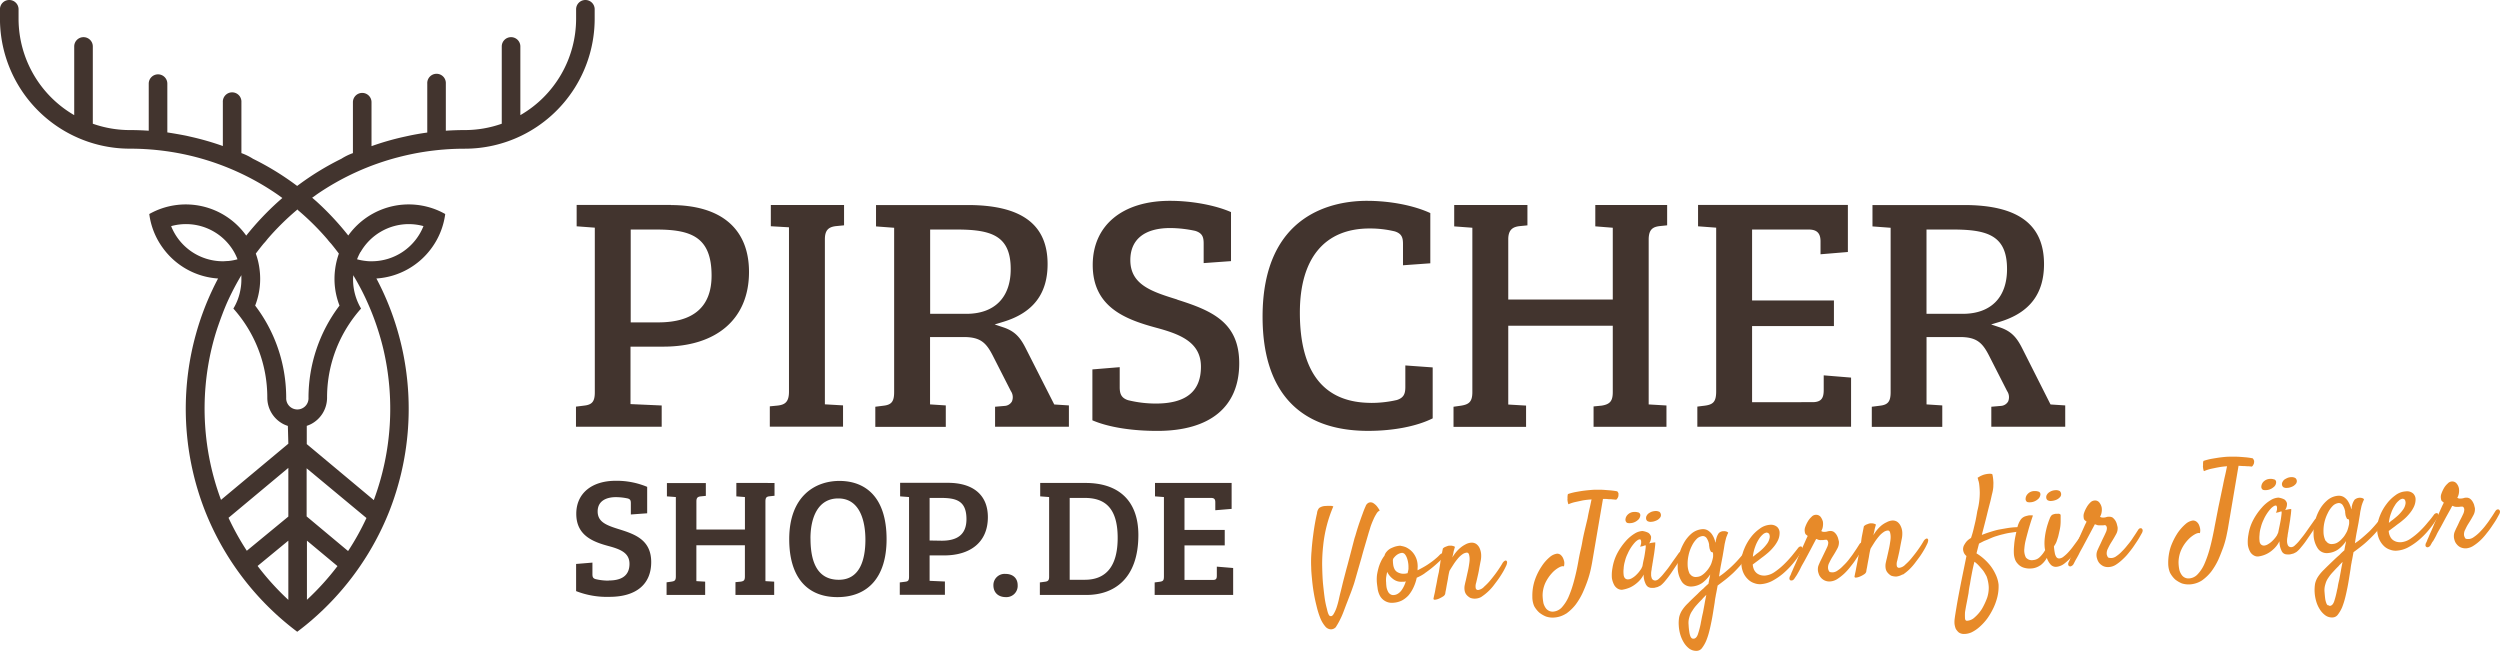 <svg xmlns="http://www.w3.org/2000/svg" viewBox="0 0 736.71 191.74"><defs><style>.cls-1{fill:#42342e}.cls-2{fill:#e78a29}</style></defs><title>Element 5</title><g id="Ebene_2" data-name="Ebene 2"><g id="Ebene_1-2" data-name="Ebene 1"><path class="cls-1" d="M243.41 160.83a16.25 16.25 0 0 1-3.92-.45c-.75-.24-.9-.64-.9-1.48v-3.38l-4.81.4v8a24.78 24.78 0 0 0 9.82 1.69c7.9 0 12.31-3.73 12.31-10.23s-4.71-8.19-9.28-9.63c-3.82-1.19-6.5-2.13-6.5-5.31s2.68-4.21 5.36-4.21a17.15 17.15 0 0 1 3.52.39c.8.25.9.65.9 1.49v3.23l4.81-.35v-7.79a23.27 23.27 0 0 0-9.28-1.79c-7 0-11.61 3.67-11.61 9.73 0 6.35 4.86 8.24 9.43 9.48 3.52.94 6.25 2 6.25 5.26 0 3.87-2.88 4.91-6.1 4.91m85.75 4.22h13.3v-3.92l-4.51-.2v-7.49h4.31c7.5 0 12.86-3.73 12.86-11.27 0-6.65-4.47-10.12-11.77-10.12h-14.09V136l2.63.2v23.47c0 1.09-.25 1.39-1.14 1.49l-1.59.2zm8.79-16v-12.55h3.27c4.62 0 7.59.85 7.59 6.26 0 4.71-2.92 6.35-7.29 6.35zM404.27 165.05h23.13v-7.94l-4.81-.4v2.58c0 1-.2 1.34-1.19 1.34h-8.34v-10.17h11.86v-4.57h-11.86v-9.43h7.79c1 0 1.29.4 1.29 1.29v2.34l4.81-.4v-7.64h-22.58V136l2.63.2v23.32c0 1.34-.24 1.54-1.58 1.69l-1.15.15zM370.44 165.05h13.75c8 0 15.28-4.67 15.28-17.67 0-10.32-6.05-15.33-15.53-15.33h-13.4V136l2.63.2v23.52c0 1.09-.4 1.34-1.24 1.44l-1.49.2zm8.79-28.59h4.41c5.41 0 9.73 2.34 9.73 11.77 0 8.43-3.47 12.35-9.68 12.35h-4.46zM356.75 162.22c0 2 1.3 3.47 3.68 3.47a3.31 3.31 0 0 0 3.47-3.52c0-2-1.34-3.32-3.62-3.32a3.3 3.3 0 0 0-3.53 3.37M263.17 159.59c0 1.19-.35 1.39-1.29 1.54l-1.44.2v3.72h11.37v-3.92l-2.59-.15v-10.57h14.3v9.18c0 1.14-.3 1.39-1.24 1.54l-1.54.15v3.77h11.41v-3.92l-2.58-.15v-23.47c0-1.19.35-1.44 1.24-1.54l1.44-.15v-3.77H281V136l2.53.2v9.57h-14.3v-8.28c0-1.1.4-1.39 1.29-1.49l1.49-.15v-3.77h-11.47V136l2.63.2zM325.27 148.62c0-12.65-6.45-17.17-13.9-17.17-7.09 0-14.79 4.42-14.79 17.17 0 11.27 5.32 17.07 14.2 17.07s14.49-5.75 14.49-17.07m-22.43-.24c0-5.91 2.08-11.77 8.19-11.77 6.6 0 8 7.1 8 12.16 0 6-1.69 11.81-7.84 11.81-7.05 0-8.34-6.55-8.34-12.2M258 84.73h-8.13V57.37h7.53c10.33 0 16.3 2.22 16.3 13.58 0 9.14-5.28 13.78-15.7 13.78m3.74-34.61h-27.8v6.3l5.35.4v48.54c0 2.65-.78 3.63-3.09 3.89l-2.46.31v5.93H259v-6.27l-9.19-.41V91.88h9.65c15.82 0 25.27-8.24 25.27-22 0-12.72-8.19-19.72-23.05-19.72M296.51 105.16c0 3.1-1.25 3.85-3.39 4.09l-2.26.22v6h21.58v-6.28l-5.35-.31V60.25c0-2.53.92-3.63 3.29-3.89l2.36-.23v-6h-21.58v6.27l5.35.31zM539.27 78h-30.8V60.25c0-3.08 1.63-3.69 3.39-3.89l2.26-.22v-6h-21.58v6.3l5.35.4v48.44c0 2.94-1.08 3.63-3.36 4l-2.19.31v5.94h21.38v-6.28l-5.25-.31V85.72h30.8v19.54c0 2.63-.8 3.6-3.26 4l-2.4.24v6h21.48v-6.28l-5.24-.31V60.35c0-3 1.2-3.76 3.29-4l2.15-.22v-6h-21.17v6.3l5.15.41zM410.93 78c-7.42-2.31-13.83-4.31-13.83-11.62 0-6.09 4.18-9.45 11.77-9.45a35.78 35.78 0 0 1 7.38.84c2.28.71 2.46 2.11 2.46 3.86v5.63l8.06-.58V52.23c-4.56-2-11.43-3.32-18-3.32-14 0-22.75 7.24-22.75 18.91 0 12.37 9.57 16 18.53 18.44 7 1.88 13.36 4.18 13.36 11.53s-4.47 10.86-13.28 10.86a34.09 34.09 0 0 1-8.23-1c-2-.67-2.43-1.92-2.43-3.85v-5.87l-8.05.66v15c4.65 2 11.43 3.12 19.11 3.12 15.58 0 24.16-7.07 24.16-19.92 0-12-7.91-15.49-18.26-18.75M348.77 82.21h-10.66V57.37h7.83c10.32 0 15.91 1.86 15.91 11.66 0 8.38-4.77 13.18-13.08 13.18m17.59 10.32c-1.6-3.2-3.13-5.15-6.66-6.33l-2.58-.86 2.6-.79c8.75-2.67 13-8.25 13-17 0-11.71-7.71-17.4-23.56-17.4h-27v6.3l5.34.4v48.44c0 2.77-.77 3.74-3.19 4l-2.36.3v5.94h20.77v-6.33l-4.64-.3V89.05H348c4.92 0 6.61 1.67 8.54 5.42l5.35 10.5a3.2 3.2 0 0 1 .31 3.08 2.64 2.64 0 0 1-2.19 1.3l-2.77.24v5.9H379v-6.29l-4.32-.28zM468.11 108.45c-14 0-21.05-9-21.05-26.6 0-16 7.29-24.79 20.54-24.79a31 31 0 0 1 7.41.85c2.26.7 2.44 2.1 2.44 3.85v6.14l8.05-.58v-14.8c-4.88-2.26-11.85-3.61-18.71-3.61-9.23 0-30.72 3.32-30.72 34.15 0 22 10.77 33.64 31.13 33.64 7.39 0 14.31-1.34 19-3.69V98l-8.06-.58v6.34c0 1.94-.41 3.19-2.52 3.85a33.72 33.72 0 0 1-7.52.85M580.32 108.25V85.82h24.12v-7.55h-24.12v-20.9H597c2.42 0 3.49 1.07 3.49 3.49v3.8l8.06-.67V50.12H564.4v6.3l5.34.4v48.24c0 3.29-1 4-4 4.29l-1.55.2v5.94h45.3V101l-8.06-.66v4.3c0 2.22-.55 3.6-3.29 3.6zM642.37 82.21h-10.65V57.37h7.83c10.31 0 15.9 1.86 15.9 11.66 0 8.38-4.77 13.18-13.08 13.18M660 92.53c-1.6-3.2-3.14-5.15-6.67-6.33l-2.57-.86 2.59-.79c8.76-2.67 13-8.25 13-17 0-11.71-7.7-17.4-23.55-17.4h-27v6.3l5.35.4v48.44c0 2.77-.78 3.74-3.2 4l-2.35.3v5.94h20.77v-6.33l-4.64-.3V89.05h9.84c4.93 0 6.62 1.67 8.55 5.42l5.35 10.5a3.22 3.22 0 0 1 .3 3.08 2.64 2.64 0 0 1-2.19 1.3l-2.76.24v5.9h21.78v-6.29l-4.33-.28zM160.41 60.15a16.61 16.61 0 0 0 1.21 1.43q1.15 1.41 2.25 2.88a22.44 22.44 0 0 0-1.1 4.59 21.65 21.65 0 0 0 1.29 10.73 45 45 0 0 0-9.14 27.14 3.29 3.29 0 1 1-6.57 0 45.62 45.62 0 0 0-.69-7.8 44.63 44.63 0 0 0-8.46-19.34 21.65 21.65 0 0 0 1.29-10.73 21.21 21.21 0 0 0-1.1-4.59q1.1-1.47 2.25-2.88a16.61 16.61 0 0 0 1.21-1.43 76.24 76.24 0 0 1 8.72-8.61.34.34 0 0 1 0-.1h.11v.1a76.24 76.24 0 0 1 8.72 8.61m6.6 24.92a38.4 38.4 0 0 1 3.41-4.41 16.93 16.93 0 0 1-2.36-8.46c0-.34 0-.67.05-1v-.38l.26.44c.46.77.9 1.55 1.33 2.34q1.38 2.5 2.55 5.13 1.51 3.34 2.7 6.84t2 6.87a77.1 77.1 0 0 1-2.71 44.47c0 .06 0 .12-.07.19l-19.75-16.5v-5.38a10.41 10.41 0 0 0 1.2-.49 8.76 8.76 0 0 0 4.78-7.81A39.21 39.21 0 0 1 167 85.07M170.27 64a16.42 16.42 0 0 1 14.22-8.23 16.6 16.6 0 0 1 4.31.59 16.42 16.42 0 0 1-15.26 10.36c-.52 0-1 0-1.55-.07a16.8 16.8 0 0 1-2.76-.51 15.68 15.68 0 0 1 1-2.14m-3.7 88.07l-12.16-10.16v-14.18L172 142.38a76.75 76.75 0 0 1-5.38 9.69m-12.16 14.41v-17.43l9 7.5a77.58 77.58 0 0 1-9 9.93m-5.48-46l-19.84 16.55-.06-.16a77.1 77.1 0 0 1-2.71-44.47c.56-2.33 1.21-4.62 2-6.87S130 81 131 78.73q1.19-2.62 2.55-5.13c.43-.79.87-1.57 1.33-2.34l.26-.44v1.38a15.43 15.43 0 0 1-.25 2.74 16.14 16.14 0 0 1-2.11 5.72 39.29 39.29 0 0 1 10 26.26 8.76 8.76 0 0 0 4.79 7.81 8.86 8.86 0 0 0 1.27.51zm0 21.47l-12.24 10.08a77.77 77.77 0 0 1-5.39-9.71l17.63-14.71zm0 24.56a77.48 77.48 0 0 1-9.06-10l9.06-7.46zM114.47 56.36A16.33 16.33 0 0 1 133 64a15.63 15.63 0 0 1 1 2.14 16.61 16.61 0 0 1-2.76.51c-.51 0-1 .07-1.54.07a16.41 16.41 0 0 1-15.26-10.36m122.08-66.63a2.74 2.74 0 0 0-2.74 2.67v2.81a32.83 32.83 0 0 1-16.43 28.45V3.42a2.74 2.74 0 1 0-5.48 0v22.77a32.79 32.79 0 0 1-11 1.87c-1.84 0-3.67.07-5.48.19V14.38a2.74 2.74 0 1 0-5.47 0v14.41q-2.88.39-5.69 1l-1.55.34a80.84 80.84 0 0 0-9.19 2.67V19.85a2.74 2.74 0 1 0-5.48 0v15a16.85 16.85 0 0 0-3.41 1.67 81.85 81.85 0 0 0-12.15 7.36l-.87.64-.87-.64a81.85 81.85 0 0 0-12.15-7.36 16.6 16.6 0 0 0-3.41-1.67v-15a2.74 2.74 0 1 0-5.47 0v12.91a81.61 81.61 0 0 0-9.2-2.67l-1.48-.34c-1.87-.38-3.77-.7-5.68-1V14.38a2.74 2.74 0 1 0-5.48 0v13.87c-1.81-.12-3.64-.19-5.48-.19a32.83 32.83 0 0 1-11-1.87V3.42a2.74 2.74 0 1 0-5.48 0v20.24a32.87 32.87 0 0 1-16.4-28.45V-7.6a2.74 2.74 0 0 0-2.73-2.67A2.73 2.73 0 0 0 64-7.6v2.83a38.32 38.32 0 0 0 21.7 34.52 38.12 38.12 0 0 0 16.63 3.79 77.92 77.92 0 0 1 11.91.92c2.51.39 5 .91 7.4 1.53a76.28 76.28 0 0 1 24.18 11.08l1.39 1-1.13 1a84 84 0 0 0-9.51 10.09A21.87 21.87 0 0 0 108 52.8a21.57 21.57 0 0 0 4 10 21.82 21.82 0 0 0 16.27 9c-.56 1.07-1.11 2.15-1.62 3.24a81 81 0 0 0-4.94 13.29c-.49 1.77-.92 3.55-1.29 5.36a82.57 82.57 0 0 0 4 46.57 82.27 82.27 0 0 0 2.21 5.09 82.45 82.45 0 0 0 20.56 27c1.43 1.23 2.9 2.42 4.41 3.55 1.51-1.13 3-2.32 4.41-3.55a82.45 82.45 0 0 0 20.56-27 82.27 82.27 0 0 0 2.21-5.09 82.57 82.57 0 0 0 4-46.57c-.37-1.81-.8-3.59-1.29-5.36a81 81 0 0 0-4.93-13.29c-.52-1.09-1.06-2.17-1.63-3.24a21.86 21.86 0 0 0 16.28-9 21.72 21.72 0 0 0 4-10 21.57 21.57 0 0 0-5.3-2.14 21.9 21.9 0 0 0-23.27 8.47A83.26 83.26 0 0 0 157.17 49L156 48l1.39-1a76.28 76.28 0 0 1 24.22-11c2.42-.62 4.89-1.14 7.4-1.53a77.92 77.92 0 0 1 11.91-.92 38.2 38.2 0 0 0 16.64-3.79 38.33 38.33 0 0 0 21.69-34.53V-7.6a2.73 2.73 0 0 0-2.73-2.67" transform="translate(-64.01 10.27)"/><path class="cls-2" d="M483.86 158.65a33.06 33.06 0 0 0 4.14-3.35 9.15 9.15 0 0 0 1-1 2.1 2.1 0 0 0 .35-.78.66.66 0 0 0-.06-.55c-.06-.13-.21-.15-.4-.15a1.52 1.52 0 0 0-.63.42 11.32 11.32 0 0 1-1.2 1.12 15 15 0 0 1-1.61 1.24 18.66 18.66 0 0 1-1.85 1.19c-.66.38-1.27.69-1.84 1a5.06 5.06 0 0 1 0-.76 4.5 4.5 0 0 0 0-.8 6.07 6.07 0 0 0-.66-2.53 5.79 5.79 0 0 0-1.31-1.73 6.6 6.6 0 0 0-1.53-1 6.81 6.81 0 0 0-1.31-.36.28.28 0 0 1-.19-.07h-.23a7.81 7.81 0 0 0-1.46.28 11.9 11.9 0 0 0-1.35.57 4 4 0 0 0-1.1.93 2.71 2.71 0 0 0-.63 1.18 8.3 8.3 0 0 0-1.09 1.81 11.11 11.11 0 0 0-.7 1.92c-.17.63-.29 1.22-.4 1.84a10.62 10.62 0 0 0-.08 1.64c0 .72.12 1.47.23 2.26a6.54 6.54 0 0 0 .63 2.19 4 4 0 0 0 1.48 1.62 4 4 0 0 0 2.57.57 6.56 6.56 0 0 0 2.47-.65 7.23 7.23 0 0 0 2-1.56 10.54 10.54 0 0 0 1.45-2.32 12.56 12.56 0 0 0 .95-2.85 12.7 12.7 0 0 0 2.36-1.29m-8.09-5.52a3 3 0 0 1 1.41-.51 1.19 1.19 0 0 1 .82.4 3.43 3.43 0 0 1 .57 1 6.4 6.4 0 0 1 .38 1.42 7.17 7.17 0 0 1 .11 1.49 3 3 0 0 1-.05.78c-.06.26-.14.57-.19.89a1.24 1.24 0 0 1-.4.08 1 1 0 0 1-.38.07 3.53 3.53 0 0 1-1.89-.28 2.34 2.34 0 0 1-1.08-.86 3.92 3.92 0 0 1-.46-1.22 8.93 8.93 0 0 1-.13-1.31 1.64 1.64 0 0 1 .09-.74 4.81 4.81 0 0 1 1.2-1.22m-3.29 6.75c.08-.53.19-1.08.31-1.65a5.68 5.68 0 0 0 1.8 2.15 3.81 3.81 0 0 0 2.61.76h.57a2.13 2.13 0 0 0 .51-.13 8.61 8.61 0 0 1-1.33 2.74 3.73 3.73 0 0 1-1 .91 2.47 2.47 0 0 1-1.27.4 1.49 1.49 0 0 1-1-.27 1.9 1.9 0 0 1-.68-.83 4.44 4.44 0 0 1-.4-1.2 10.87 10.87 0 0 1-.12-1.39 7.38 7.38 0 0 1 0-1.47m-14.74 14.46a18.42 18.42 0 0 0 1.26-2.26c.36-.69.68-1.47 1-2.32s.67-1.79 1-2.63.67-1.75 1-2.59.57-1.57.8-2.22c.15-.4.34-1 .59-1.9l.84-2.95 1-3.46c.32-1.2.66-2.4 1-3.54l.92-3.14c.28-1 .55-1.73.7-2.32a23.52 23.52 0 0 1 .88-2.23 10.85 10.85 0 0 1 .87-1.65 2.28 2.28 0 0 1 1-1 10.45 10.45 0 0 0-.89-1.31 4.5 4.5 0 0 0-1.11-.93 1.57 1.57 0 0 0-1.16-.1 1.74 1.74 0 0 0-1 1.07 24.17 24.17 0 0 0-.9 2.26c-.32.84-.61 1.68-.89 2.48s-.55 1.65-.78 2.39l-.52 1.77c-.13.32-.28.91-.51 1.79l-.8 3.08-1 3.8c-.4 1.41-.72 2.72-1.06 4s-.59 2.45-.86 3.48-.46 1.88-.57 2.4a23.91 23.91 0 0 1-.7 2.51 9.84 9.84 0 0 1-.92 1.94c-.3.45-.64.59-1 .45s-.64-.89-.89-2.07a25.92 25.92 0 0 1-.72-3.59c-.16-1.18-.29-2.46-.44-3.83-.15-1.71-.21-3.52-.25-5.4a49 49 0 0 1 .29-5.74 39.4 39.4 0 0 1 3-11.66 3 3 0 0 0-.7-.17 4.28 4.28 0 0 1-.8 0l-.93.05a3.34 3.34 0 0 0-1.75.59 2.75 2.75 0 0 0-.63 1.58c-.11.46-.3 1.3-.51 2.44s-.42 2.45-.61 3.92-.38 3.06-.48 4.7a34.31 34.31 0 0 0-.11 4.83c0 1 .11 2.13.23 3.42s.28 2.63.51 4 .51 2.7.84 4a24.91 24.91 0 0 0 1.08 3.5 9 9 0 0 0 1.45 2.47 2.26 2.26 0 0 0 1.75.9 2 2 0 0 0 1.46-.73" transform="translate(-64.01 10.27)"/><path class="cls-2" d="M559.86 153.19a1.09 1.09 0 0 0-.11-.74.44.44 0 0 0-.46-.12 1.18 1.18 0 0 0-.61.42l-.7 1-1.12 1.56c-.42.63-.84 1.24-1.3 1.85s-1 1.25-1.4 1.75a11 11 0 0 1-1.26 1.33 1.81 1.81 0 0 1-1 .55 1.13 1.13 0 0 1-.74-.17 1 1 0 0 1-.42-.53 4.13 4.13 0 0 1-.17-.75v-.79a7.55 7.55 0 0 1 .15-1 5.24 5.24 0 0 1 .08-.65 4.08 4.08 0 0 1 .11-.59 5.33 5.33 0 0 1 .1-.68l.47-2.92c.1-.76.19-1.35.23-1.84a7.91 7.91 0 0 0 .08-.92v-.36c0-.08-.17 0-.34 0a5.1 5.1 0 0 0-.55.08c-.27 0-.56.11-.92.19a3.08 3.08 0 0 0 .57-2 2.14 2.14 0 0 0-.8-1.12 5.51 5.51 0 0 0-1.73-.53 4.77 4.77 0 0 0-2.28.74 11.54 11.54 0 0 0-2.66 2.25 18.38 18.38 0 0 0-2.42 3.46 14 14 0 0 0-1.48 4.43 11.4 11.4 0 0 0-.17 3 6.51 6.51 0 0 0 .66 2 2.9 2.9 0 0 0 1.11 1.14 2.48 2.48 0 0 0 1.21.3 10 10 0 0 0 2.31-.66 8.61 8.61 0 0 0 2.07-1.33 7.65 7.65 0 0 0 2-2.5 6.11 6.11 0 0 0 .21 1.77 9.41 9.41 0 0 0 .42 1.09 2.36 2.36 0 0 0 .64.76 2.53 2.53 0 0 0 .84.3 7.92 7.92 0 0 0 1 0l1-.25.89-.44a9.2 9.2 0 0 0 1.41-1.44c.55-.65 1.1-1.37 1.67-2.19l1.64-2.45c.55-.78 1-1.43 1.31-2a2.87 2.87 0 0 0 .51-1.1zm-12.15 4.07c-.19.3-.44.63-.71 1a10.8 10.8 0 0 1-.93 1 5.77 5.77 0 0 1-1.12.83 2.36 2.36 0 0 1-1.1.37 1.22 1.22 0 0 1-1-.35 1.83 1.83 0 0 1-.38-1 7.58 7.58 0 0 1 0-1.8 9.08 9.08 0 0 1 .38-2.19 9.7 9.7 0 0 1 .8-2.21 12.2 12.2 0 0 1 2.3-3.5c.7-.64 1.18-.85 1.52-.68.06.15.1.28.15.42a3.8 3.8 0 0 1 0 .68 3.71 3.71 0 0 1-.3 1l.61-.12a1.57 1.57 0 0 0 .53-.17l.42-.13c.09 0 .13.17.09.59s-.11 1-.22 1.67a20.53 20.53 0 0 1-.37 2c-.17.72-.26 1.33-.36 1.86a3.57 3.57 0 0 1-.3.65m3.88-13.87a4.12 4.12 0 0 0 .91-.4 2.84 2.84 0 0 0 .69-.64 1.11 1.11 0 0 0 .26-.8 1.33 1.33 0 0 0-.4-.88 2.34 2.34 0 0 0-1.37-.26 4.26 4.26 0 0 0-1 .21 4.81 4.81 0 0 0-.87.49 2 2 0 0 0-.55.65 1.25 1.25 0 0 0-.19.7 1.08 1.08 0 0 0 .36.88 1.85 1.85 0 0 0 1.18.24 3.63 3.63 0 0 0 1-.19m-4.89-2.58a2.93 2.93 0 0 0-1.12-.14 2.72 2.72 0 0 0-2 .86 2.21 2.21 0 0 0-.61 1.48 1.12 1.12 0 0 0 .27.69c.15.21.48.3 1 .28a3.54 3.54 0 0 0 2.3-.85 2 2 0 0 0 .82-1.49.88.88 0 0 0-.59-.83m-21.25 29.82a13.22 13.22 0 0 0 2.78-2.66 20 20 0 0 0 2.07-3.48c.56-1.24 1.05-2.46 1.45-3.62a30 30 0 0 0 .92-3.23c.21-1 .34-1.67.42-2.13l3.19-18.68c.53 0 1 0 1.47.06s.83 0 1.27.07l1.12.1a.86.86 0 0 0 .4-.42 1.72 1.72 0 0 0 .25-.51 2.55 2.55 0 0 0 .06-.59v-.34a1.78 1.78 0 0 0-.38-.61 22.29 22.29 0 0 0-2.44-.31c-.85-.06-1.56-.13-2.22-.15s-1.5 0-2.19 0c-1 .07-1.9.15-2.83.26s-1.6.25-2.49.4a16.38 16.38 0 0 0-2.34.61 2.56 2.56 0 0 0-.12.7 2.44 2.44 0 0 0 0 .58 1.86 1.86 0 0 0 0 .63c0 .19.06.36.08.49a1.68 1.68 0 0 0 .11.4c0 .13.06.19.12.19a10 10 0 0 1 1.92-.63l2.26-.49a24.72 24.72 0 0 1 2.59-.29c-.15.63-.3 1.43-.51 2.36s-.46 2-.65 3.14L531 146c-.28 1.22-.55 2.43-.74 3.57s-.46 2.19-.67 3.16-.36 1.81-.47 2.44q-.52 3-1.33 5.95a32.82 32.82 0 0 1-1.6 4.62 11.74 11.74 0 0 1-2 3.05 3.9 3.9 0 0 1-2.53 1.18 2.51 2.51 0 0 1-1.12-.21 2.55 2.55 0 0 1-1-.8 4.74 4.74 0 0 1-.7-1.48 14.09 14.09 0 0 1-.25-2.25 9.11 9.11 0 0 1 .82-3.75 11.65 11.65 0 0 1 1.9-2.83 8 8 0 0 1 2.13-1.71c.67-.36 1.16-.44 1.43-.29a3.68 3.68 0 0 0 .11-1.29 5.15 5.15 0 0 0-.4-1.24 2.85 2.85 0 0 0-.74-.93 1.71 1.71 0 0 0-1-.3 4.1 4.1 0 0 0-2.13 1 12.15 12.15 0 0 0-2.38 2.7 17.4 17.4 0 0 0-2 4 14.43 14.43 0 0 0-.76 5 6.87 6.87 0 0 0 .52 2.72 7.35 7.35 0 0 0 1.5 1.92 8 8 0 0 0 2 1.18 6.16 6.16 0 0 0 2.25.31 7.44 7.44 0 0 0 3.61-1.13zm-24.91-5a14.82 14.82 0 0 0 3.61-3.41c.55-.74 1.12-1.46 1.6-2.18s.89-1.37 1.24-2 .57-1.11.76-1.5a2.86 2.86 0 0 0 .28-1 .61.61 0 0 0-.23-.51.5.5 0 0 0-.49.06 1.91 1.91 0 0 0-.63.66c-.3.54-.76 1.26-1.37 2.15s-1.27 1.75-1.94 2.57a16.26 16.26 0 0 1-2.07 2.19 3 3 0 0 1-1.73 1 .67.67 0 0 1-.8-.59 3.28 3.28 0 0 1 .13-1.5c.21-.86.4-1.7.57-2.46s.29-1.39.38-2l.33-1.74a7.28 7.28 0 0 0 .19-2.32 5.46 5.46 0 0 0-.48-1.79 3.09 3.09 0 0 0-1-1.18 2.44 2.44 0 0 0-1.35-.36 4.14 4.14 0 0 0-1.71.48 8.23 8.23 0 0 0-1.6 1.06 9.83 9.83 0 0 0-1.35 1.39 11.77 11.77 0 0 0-1 1.45l.31-1.28a4.73 4.73 0 0 1 .25-1.08c.07-.34.17-.57.22-.78a1.7 1.7 0 0 0-.55-.25 3.33 3.33 0 0 0-.55-.11h-.63a4.52 4.52 0 0 0-.66.19l-.61.24a4.65 4.65 0 0 0-.55.39c-.21 1-.38 1.92-.54 2.76s-.24 1.61-.34 2.24l-.32 2c-.17.76-.36 1.56-.5 2.4s-.32 1.67-.47 2.4a17.81 17.81 0 0 1-.4 2l-.21 1c0 .21.13.34.44.32a3.87 3.87 0 0 0 1.14-.3 8.89 8.89 0 0 0 1.22-.65 1.36 1.36 0 0 0 .66-.8 11 11 0 0 1 .21-1.16l.25-1.44.34-1.79a22.08 22.08 0 0 1 .46-2.37c.4-.69.83-1.32 1.25-2a18.83 18.83 0 0 1 1.26-1.68 7 7 0 0 1 1.29-1.19 2.67 2.67 0 0 1 1.31-.5c.31 0 .52.17.65.57a5.13 5.13 0 0 1 .17 1.43c0 .59-.11 1.22-.23 2s-.28 1.46-.45 2.2l-.44 2c-.17.64-.27 1.14-.34 1.48a4.35 4.35 0 0 0 0 1.53 2.63 2.63 0 0 0 .59 1.27 4 4 0 0 0 1.06.84 3.59 3.59 0 0 0 1.6.23 3.91 3.91 0 0 0 1.67-.5z" transform="translate(-64.01 10.27)"/><path class="cls-2" d="M569.62 165.15c.17-.74.34-1.71.55-2.87.57-.42 1.24-.93 2.06-1.56s1.65-1.35 2.54-2.17a35.36 35.36 0 0 0 2.48-2.66 16.47 16.47 0 0 0 2.07-2.87 1.44 1.44 0 0 0 .21-.84.39.39 0 0 0-.38-.3 1 1 0 0 0-.67.15 1.85 1.85 0 0 0-.66.7 15.73 15.73 0 0 1-1.16 1.45 31.579 31.579 0 0 1-3.92 3.84 18.34 18.34 0 0 1-2.15 1.62c.14-1 .31-2.08.52-3.22l.57-3c.15-.93.3-1.73.4-2.38s.17-1.1.23-1.31c.11-.51.19-.86.28-1.14a4.07 4.07 0 0 1 .19-.67l.21-.51c0-.13.17-.36.29-.67 0-.08-.14-.21-.42-.34a2.1 2.1 0 0 0-.9-.14 2 2 0 0 0-1.45.57 4.71 4.71 0 0 0-.78 1.85 1.05 1.05 0 0 0-.09.46 1.45 1.45 0 0 1-.1.51 9.63 9.63 0 0 0-.43-1.33 6.38 6.38 0 0 0-.73-1.3 4.41 4.41 0 0 0-1.12-1 2.82 2.82 0 0 0-1.5-.36 5.64 5.64 0 0 0-3.27 1.29 10 10 0 0 0-2.34 2.91 14.65 14.65 0 0 0-1.41 3.61 11.49 11.49 0 0 0-.34 3.35 7.84 7.84 0 0 0 1.25 4.38 3.23 3.23 0 0 0 2.8 1.37 6.15 6.15 0 0 0 3.23-1.09 9.84 9.84 0 0 0 2.3-2.47 12.1 12.1 0 0 1-.24 1.27c-.1.46-.17.92-.27 1.47a18.85 18.85 0 0 0-1.48 1.39 19.43 19.43 0 0 0-1.66 1.54c-1.18 1.12-2.11 2-2.87 2.79a11.34 11.34 0 0 0-1.77 2.1 6.52 6.52 0 0 0-.85 2 10.55 10.55 0 0 0-.12 2.57 11.67 11.67 0 0 0 .42 2.49 9.92 9.92 0 0 0 1.05 2.42 6.48 6.48 0 0 0 1.65 1.84 3.51 3.51 0 0 0 2.23.63 2 2 0 0 0 1.52-.86 9.92 9.92 0 0 0 1.2-2.09 20 20 0 0 0 .91-2.8c.28-1.08.49-2.11.7-3.15s.38-2.11.52-3l.38-2.36c.07-.64.17-1.29.32-2zm-7.68-6.31a6.37 6.37 0 0 1-.61-2.63 11 11 0 0 1 .26-2.79 10.83 10.83 0 0 1 .95-2.76 7.78 7.78 0 0 1 1.43-2.09 2.92 2.92 0 0 1 1.83-.88 1.43 1.43 0 0 1 1.1.57 4.91 4.91 0 0 1 .76 1.94c0 .21 0 .42.06.65a3 3 0 0 0 .4 1.31.4.4 0 0 0 .4.27c.17 0 .28.19.3.44a5.8 5.8 0 0 1 0 1 8.41 8.41 0 0 1-.28 1.18 9.06 9.06 0 0 1-.31.93 7.12 7.12 0 0 1-.55 1 7.23 7.23 0 0 1-.93 1.2 6.11 6.11 0 0 1-1.22 1.06 3 3 0 0 1-1.52.5 2 2 0 0 1-2-.89m.6 19a1.33 1.33 0 0 1-.47-.63 5.43 5.43 0 0 1-.32-1.27 18.67 18.67 0 0 1-.21-2.11 5.52 5.52 0 0 1 .24-2.29 5.6 5.6 0 0 1 .88-1.86A10.32 10.32 0 0 1 564 168c.49-.55 1-1.1 1.58-1.66a5.82 5.82 0 0 1 .66-.72c.19-.21.42-.42.59-.59-.17.86-.36 1.75-.51 2.66l-.46 2.5c-.17.72-.32 1.4-.43 2s-.21 1-.25 1.33a26.74 26.74 0 0 1-.86 3.22c-.3.76-.7 1.18-1.23 1.2a1.09 1.09 0 0 1-.56-.12" transform="translate(-64.01 10.27)"/><path class="cls-2" d="M595.13 151.29a.64.64 0 0 0-.19-.44.57.57 0 0 0-.46-.08 1.35 1.35 0 0 0-.57.4c-.51.69-1.12 1.43-1.85 2.34a33.48 33.48 0 0 1-2.45 2.63 20.66 20.66 0 0 1-2.72 2.2 5.8 5.8 0 0 1-2.72 1 4.15 4.15 0 0 1-1.27-.11 3.6 3.6 0 0 1-1.12-.53 3.08 3.08 0 0 1-.84-1 4.22 4.22 0 0 1-.42-1.63l1.35-1c.51-.36 1-.78 1.58-1.2s1-.78 1.58-1.27a13.1 13.1 0 0 0 1.56-1.6 9.54 9.54 0 0 0 1.27-1.88 5.06 5.06 0 0 0 .57-2.28 2.37 2.37 0 0 0-.7-1.81 2.82 2.82 0 0 0-2.17-.65 5.61 5.61 0 0 0-3 1.16 11.59 11.59 0 0 0-2.67 2.61 14.71 14.71 0 0 0-1.9 3.38 10.17 10.17 0 0 0-.8 3.43 7.46 7.46 0 0 0 .46 3.31 6 6 0 0 0 1.44 2.15 4.61 4.61 0 0 0 1.88 1.16 4.66 4.66 0 0 0 1.89.3 8.71 8.71 0 0 0 3.31-.92 18.47 18.47 0 0 0 3.29-2.22 25.56 25.56 0 0 0 3-3.06 31.68 31.68 0 0 0 2.49-3.5 1.76 1.76 0 0 0 .22-.78m-9.86-4.42a1.93 1.93 0 0 1 .21 1.07 4.35 4.35 0 0 1-.66 1.73 11.94 11.94 0 0 1-2.21 2.38 12.89 12.89 0 0 1-1.1.85c-.33.29-.65.54-1 .78a11.68 11.68 0 0 1 .68-2.93 10.44 10.44 0 0 1 1.07-2.22 5.9 5.9 0 0 1 1.18-1.41 2.06 2.06 0 0 1 1.1-.55.93.93 0 0 1 .68.3" transform="translate(-64.01 10.27)"/><path class="cls-2" d="M593.53 159.14c.3-.55.7-1.18 1.08-2s.9-1.62 1.39-2.55l1.41-2.63 1.14-2.17.65-1.23c.21 0 .4.15.66.23a2.13 2.13 0 0 0 .88.09h.53a2.17 2.17 0 0 0 .25-.05h.21c.07 0 .15 0 .32-.06a.58.58 0 0 1 .51.25 1.57 1.57 0 0 1 .21.62 3.28 3.28 0 0 1-.36 1.37c-.23.52-.57 1.22-.95 2l-.55 1.14-.57 1.16c-.17.39-.34.78-.46 1.09a3.13 3.13 0 0 0-.17 1 3.26 3.26 0 0 0 .19 1.24 3.15 3.15 0 0 0 .63 1.22 3.4 3.4 0 0 0 1.14.91 3.31 3.31 0 0 0 1.69.3 4.48 4.48 0 0 0 2-.66 15.53 15.53 0 0 0 2.09-1.62 17.38 17.38 0 0 0 1.92-2.15 21.87 21.87 0 0 0 1.66-2.28c.51-.72.93-1.35 1.29-2l.72-1.29a1.54 1.54 0 0 0 .25-.93 1 1 0 0 0-.32-.48.86.86 0 0 0-.57 0 1.44 1.44 0 0 0-.46.46l-.67 1.06c-.3.48-.68 1-1.1 1.64s-.93 1.27-1.41 1.9a15.32 15.32 0 0 1-1.61 1.75 8.68 8.68 0 0 1-1.58 1.35 2.73 2.73 0 0 1-1.41.57c-.59 0-1-.06-1.1-.25a2.17 2.17 0 0 1-.34-.82 2.88 2.88 0 0 1 .36-1.77 15.06 15.06 0 0 1 1-1.84c.55-.86 1-1.64 1.39-2.38a3.63 3.63 0 0 0 .43-2.07l-.26-1a4.39 4.39 0 0 0-.48-1 3.25 3.25 0 0 0-.74-.78 1.93 1.93 0 0 0-1.1-.28 3.24 3.24 0 0 0-.78.13 2.77 2.77 0 0 1-.88.13 1.86 1.86 0 0 1-.63-.07.8.8 0 0 1-.32-.19 3.37 3.37 0 0 0 .48-1.41 4.75 4.75 0 0 0 0-1.33 4.12 4.12 0 0 0-.64-1.37 1.71 1.71 0 0 0-1.56-.65 1.78 1.78 0 0 0-1.18.63 5.53 5.53 0 0 0-1.09 1.37 9.1 9.1 0 0 0-.75 1.63 2.56 2.56 0 0 0-.12 1.32 1.8 1.8 0 0 0 .23.75 6.33 6.33 0 0 0 .63.52c-.15.32-.38.78-.67 1.46l-1 2.23-1.14 2.6c-.38.95-.74 1.79-1.1 2.57s-.61 1.48-.88 2a5.09 5.09 0 0 1-.47 1.08 1.71 1.71 0 0 0-.12.8.87.87 0 0 0 .35.38 1.2 1.2 0 0 0 .59-.06 1.4 1.4 0 0 0 .59-.59z" transform="translate(-64.01 10.27)"/><path class="cls-2" d="M641.54 163.25c-.46 2.36-.8 4.24-1 5.5-.25 1.5-.42 2.53-.49 3.1a7.79 7.79 0 0 0-.08 1.69 5.9 5.9 0 0 0 .38 1.5 4.57 4.57 0 0 0 .89 1.07 2.7 2.7 0 0 0 1.41.44 5.54 5.54 0 0 0 2.34-.48 10.4 10.4 0 0 0 2.42-1.65 15.78 15.78 0 0 0 2.24-2.46 20.75 20.75 0 0 0 1.79-3.06 17 17 0 0 0 1.19-3.39 13.15 13.15 0 0 0 .33-3.48 9.36 9.36 0 0 0-.92-3.14 12.86 12.86 0 0 0-1.94-3 15.77 15.77 0 0 0-3.65-3.1l.74-2.86c.25-.15.57-.3 1-.53s.76-.36 1.16-.51.82-.36 1.28-.55a13.3 13.3 0 0 1 1.82-.67c.65-.21 1.28-.38 1.94-.53a17.78 17.78 0 0 1 1.89-.4l1.73-.25a1.87 1.87 0 0 0 .95-.3 1 1 0 0 0 .4-.48.52.52 0 0 0 0-.44.35.35 0 0 0-.34-.21 26.76 26.76 0 0 0-2.72.18c-1 .14-1.94.32-2.93.49s-1.92.46-2.82.74-1.77.59-2.53.9c.61-2.4 1.14-4.38 1.51-5.92s.7-2.8.95-3.75.43-1.92.59-2.53a10.85 10.85 0 0 0 .34-2c0-.59.06-1.15 0-1.64a11.21 11.21 0 0 0-.13-1.26c-.06-.32-.1-.57-.14-.72s-.38-.23-.91-.21a7 7 0 0 0-1.67.29 3 3 0 0 0-.48.19 3.6 3.6 0 0 0-.57.26l-.74.44c.08.19.11.36.17.55a2.29 2.29 0 0 0 .15.52l.12.55a23.42 23.42 0 0 1 .21 2.76 21.09 21.09 0 0 1-.73 5.44c-.15.92-.3 1.8-.49 2.7s-.38 1.61-.59 2.53a26.93 26.93 0 0 1-.78 2.7 5.38 5.38 0 0 0-1.2.91 5.23 5.23 0 0 0-.67.93 2.51 2.51 0 0 0-.42 1 2.28 2.28 0 0 0 0 .88 3.43 3.43 0 0 0 .27.78 2.87 2.87 0 0 0 .68.81c-.81 4.04-1.49 7.24-1.95 9.67zm5.82-6.6c.42.51.83.91 1.14 1.35s.61 1 .91 1.54a10.85 10.85 0 0 1 .65 3.16 9.41 9.41 0 0 1-.48 3.21 20.65 20.65 0 0 1-1.52 3.24 11.28 11.28 0 0 1-2.15 2.51 3.55 3.55 0 0 1-2.27 1c-.34 0-.51-.23-.57-.65a16.35 16.35 0 0 1 0-1.9c.13-.78.28-1.66.47-2.61s.38-2 .57-3a23.33 23.33 0 0 1 .42-2.66q.2-1.31.51-2.91c.21-1.12.46-2.32.8-3.67a7.89 7.89 0 0 1 1.47 1.35m-22.58 2.47a14.77 14.77 0 0 0 1.83-1.46 16.81 16.81 0 0 0 1.78-2c.54-.74 1.11-1.45 1.6-2.17s.88-1.37 1.24-2 .57-1.12.76-1.48a3.1 3.1 0 0 0 .28-1c0-.26-.11-.45-.24-.51a.52.52 0 0 0-.48.07 1.78 1.78 0 0 0-.63.65 25.34 25.34 0 0 1-1.37 2.15c-.61.89-1.27 1.75-1.94 2.57a15.85 15.85 0 0 1-2.07 2.2 3 3 0 0 1-1.73.95.67.67 0 0 1-.8-.59 3.29 3.29 0 0 1 .13-1.5c.21-.87.4-1.69.57-2.47s.27-1.39.38-2l.34-1.73a7.58 7.58 0 0 0 .19-2.32 4.81 4.81 0 0 0-.51-1.79 3.08 3.08 0 0 0-1-1.18 2.51 2.51 0 0 0-1.35-.36 4.08 4.08 0 0 0-1.7.5 7.26 7.26 0 0 0-1.61 1 10.41 10.41 0 0 0-1.35 1.39 11.93 11.93 0 0 0-1 1.47l.31-1.3a6.5 6.5 0 0 1 .24-1.08 6.09 6.09 0 0 1 .23-.76 1.66 1.66 0 0 0-.55-.27 2.54 2.54 0 0 0-.55-.11h-.63a3.54 3.54 0 0 0-.66.19l-.61.23-.55.4c-.21 1-.38 1.94-.55 2.77s-.23 1.6-.33 2.23l-.32 2c-.17.76-.36 1.56-.51 2.4s-.31 1.67-.46 2.4-.25 1.44-.4 2l-.21 1.07c0 .19.12.32.44.3a3.87 3.87 0 0 0 1.14-.3 6.5 6.5 0 0 0 1.22-.65 1.4 1.4 0 0 0 .66-.78 10.48 10.48 0 0 1 .21-1.18l.25-1.43.34-1.8a24 24 0 0 1 .46-2.36c.4-.68.82-1.33 1.24-2a19.55 19.55 0 0 1 1.27-1.69 6.55 6.55 0 0 1 1.29-1.18 2.53 2.53 0 0 1 1.31-.51c.31 0 .52.17.65.57a5.13 5.13 0 0 1 .17 1.43c0 .6-.11 1.23-.23 2s-.28 1.47-.44 2.19l-.45 2c-.17.65-.27 1.14-.34 1.47a4.53 4.53 0 0 0 0 1.56 2.58 2.58 0 0 0 .6 1.24 4 4 0 0 0 1 .85 4.24 4.24 0 0 0 1.6.25 4.54 4.54 0 0 0 1.79-.63z" transform="translate(-64.01 10.27)"/><path class="cls-2" d="M665.18 156.4a6.67 6.67 0 0 0 2-2.28 5.62 5.62 0 0 0 1.14 2 2.07 2.07 0 0 0 1.71.64 4.55 4.55 0 0 0 2.45-1.06 16.14 16.14 0 0 0 2.5-2.47 26.82 26.82 0 0 0 2.32-3.18 32.94 32.94 0 0 0 1.77-3.27 1.11 1.11 0 0 0 .13-.67.47.47 0 0 0-.19-.4.48.48 0 0 0-.42 0 1.13 1.13 0 0 0-.46.42l-.59.86-1 1.56c-.44.61-.9 1.25-1.39 1.9a19.29 19.29 0 0 1-1.5 1.86 10.43 10.43 0 0 1-1.47 1.39 2.3 2.3 0 0 1-1.25.59 1 1 0 0 1-.61-.11 1.1 1.1 0 0 1-.44-.48 3.08 3.08 0 0 1-.36-1.06 17.74 17.74 0 0 1-.25-1.89l.38-.62a4.88 4.88 0 0 0 .42-.88l.43-1.31c.14-.53.27-1.16.44-1.9a12.06 12.06 0 0 0 .31-2.59v-1.88c0-.23-.19-.38-.5-.44a1.64 1.64 0 0 0-.38 0h-.53a3.71 3.71 0 0 0-1.14.34 2.75 2.75 0 0 0-.7 1.16c-.14.33-.31.78-.48 1.33a18.1 18.1 0 0 0-.53 1.89 18.59 18.59 0 0 0-.4 2.28 13 13 0 0 0-.08 2.43 7 7 0 0 0 .17 1.28 8.52 8.52 0 0 1-1.6 2.07 3 3 0 0 1-1.9.86A2.26 2.26 0 0 1 661 154a4.63 4.63 0 0 1-.44-2.66 14.88 14.88 0 0 1 .31-2.09c.17-.73.44-1.75.78-3s.8-2.76 1.43-4.6a2 2 0 0 0-.69-.06c-.28 0-.49 0-.72.06s-.57.13-.82.22a2.7 2.7 0 0 0-1.52 1.22 6.9 6.9 0 0 0-.82 2 7.17 7.17 0 0 0-.24 1l-.4 1.9a20 20 0 0 0-.33 2.47 16 16 0 0 0-.07 2.47 5.92 5.92 0 0 0 .28 1.47 3.54 3.54 0 0 0 .84 1.44 3.86 3.86 0 0 0 1.5 1.07 5.63 5.63 0 0 0 2.46.34 5.08 5.08 0 0 0 2.66-.9m4.32-19.19a3.27 3.27 0 0 0 .91-.4 3.07 3.07 0 0 0 .7-.63 1.19 1.19 0 0 0 .25-.83 1.27 1.27 0 0 0-.4-.86 2.27 2.27 0 0 0-1.37-.25 3.24 3.24 0 0 0-1 .21 3.7 3.7 0 0 0-.86.48 2.12 2.12 0 0 0-.57.65 1.25 1.25 0 0 0-.19.7 1.08 1.08 0 0 0 .38.89 1.8 1.8 0 0 0 1.16.23 4 4 0 0 0 1-.19m-4.87-2.57a2.84 2.84 0 0 0-1.14-.15 2.65 2.65 0 0 0-2 .86 2.13 2.13 0 0 0-.61 1.48 1 1 0 0 0 .25.69c.15.22.49.3 1 .28a3.55 3.55 0 0 0 2.3-.85 2 2 0 0 0 .82-1.49.83.83 0 0 0-.57-.82" transform="translate(-64.01 10.27)"/><path class="cls-2" d="M747.27 143.37a1 1 0 0 0-.11-.72.45.45 0 0 0-.46-.15 1.18 1.18 0 0 0-.61.42l-.7 1-1.12 1.58c-.42.61-.84 1.22-1.3 1.83s-1 1.25-1.4 1.77a10.71 10.71 0 0 1-1.26 1.31 1.69 1.69 0 0 1-1 .55 1.2 1.2 0 0 1-.74-.15 1.05 1.05 0 0 1-.42-.55 3.48 3.48 0 0 1-.17-.74 5.34 5.34 0 0 1 0-.8 6.54 6.54 0 0 1 .15-1 3.24 3.24 0 0 1 .08-.67 2.45 2.45 0 0 1 .11-.59 5.33 5.33 0 0 1 .1-.68l.47-2.93c.08-.76.19-1.35.23-1.81s.08-.78.08-.93a3.42 3.42 0 0 0 0-.36 1.48 1.48 0 0 0-.34 0 4.68 4.68 0 0 0-.54.08c-.28.07-.58.11-.93.19a3 3 0 0 0 .55-2 2 2 0 0 0-.78-1.12 5.51 5.51 0 0 0-1.73-.53 4.78 4.78 0 0 0-2.28.74 10.82 10.82 0 0 0-2.66 2.26 18.09 18.09 0 0 0-2.42 3.46 13.57 13.57 0 0 0-1.48 4.42 11.55 11.55 0 0 0-.17 3.06 6 6 0 0 0 .66 2 2.84 2.84 0 0 0 1.12 1.11 2.21 2.21 0 0 0 1.2.3 7.83 7.83 0 0 0 4.39-2 7.83 7.83 0 0 0 1.94-2.51 6.73 6.73 0 0 0 .22 1.77 7 7 0 0 0 .43 1.12 1.67 1.67 0 0 0 1.47 1 5.34 5.34 0 0 0 1 0l1-.25c.33-.15.61-.3.86-.44a7.71 7.71 0 0 0 1.41-1.44 21.25 21.25 0 0 0 1.67-2.19l1.66-2.42c.55-.81 1-1.44 1.31-2a2.85 2.85 0 0 0 .51-1.12m-12.17 4.06a7.38 7.38 0 0 1-.7 1 9.71 9.71 0 0 1-.94 1 5.68 5.68 0 0 1-1.1.8 2.5 2.5 0 0 1-1.12.4 1.26 1.26 0 0 1-1-.38 1.59 1.59 0 0 1-.38-1 7.47 7.47 0 0 1 0-1.79 9 9 0 0 1 .38-2.19 10.73 10.73 0 0 1 .8-2.22 12.25 12.25 0 0 1 2.3-3.48c.7-.63 1.18-.86 1.52-.67a2.52 2.52 0 0 1 .15.42v.65a3.22 3.22 0 0 1-.32 1l.63-.13a1.46 1.46 0 0 0 .51-.17l.42-.1c.11-.05.15.14.11.58s-.11 1-.21 1.65-.24 1.32-.38 2-.28 1.33-.38 1.86a1.55 1.55 0 0 1-.3.65m3.9-13.87a3.66 3.66 0 0 0 .91-.4 3.5 3.5 0 0 0 .69-.63 1.34 1.34 0 0 0 .26-.8 1.21 1.21 0 0 0-.42-.87 2.25 2.25 0 0 0-1.35-.27 3.16 3.16 0 0 0-1 .23 6.9 6.9 0 0 0-.86.46 2 2 0 0 0-.55.66 1.25 1.25 0 0 0-.21.69 1.18 1.18 0 0 0 .38.89 1.71 1.71 0 0 0 1.16.23 3 3 0 0 0 1-.19m-4.89-2.31a2.79 2.79 0 0 0-1.12-.15 2.83 2.83 0 0 0-2 .86 2.29 2.29 0 0 0-.61 1.5 1 1 0 0 0 .27.68c.15.21.46.29 1 .27a3.54 3.54 0 0 0 2.3-.84 1.84 1.84 0 0 0 .8-1.5.83.83 0 0 0-.57-.82m-21.32 29.8a13.15 13.15 0 0 0 2.78-2.65 20 20 0 0 0 2.07-3.48c.56-1.25 1-2.45 1.45-3.63a27.82 27.82 0 0 0 .92-3.23c.21-1 .34-1.66.43-2.13l3.16-18.68c.53 0 1 .07 1.5.07s.82.06 1.24.06.8.06 1.14.1a.79.79 0 0 0 .4-.42 1.67 1.67 0 0 0 .25-.5 2.51 2.51 0 0 0 .07-.59c0-.13 0-.23-.07-.34a1.57 1.57 0 0 0-.36-.59 19.51 19.51 0 0 0-2.44-.33c-.85-.07-1.56-.13-2.24-.15s-1.47 0-2.17 0c-1 0-1.9.13-2.83.23-.77.11-1.6.25-2.48.4a18.61 18.61 0 0 0-2.34.61 2.33 2.33 0 0 0-.13.7v.61a1.73 1.73 0 0 0 0 .61 1.82 1.82 0 0 0 .08.51c0 .12.07.25.09.38s.08.19.15.19a13.23 13.23 0 0 1 1.91-.64c.78-.16 1.54-.33 2.26-.46a20.36 20.36 0 0 1 2.59-.32c-.15.64-.29 1.44-.51 2.39s-.46 2-.67 3.12l-.74 3.54c-.25 1.24-.53 2.45-.74 3.56s-.44 2.26-.63 3.26-.36 1.79-.46 2.42c-.43 2.19-.85 4.17-1.34 5.95a32.85 32.85 0 0 1-1.62 4.63 10.74 10.74 0 0 1-2 3 3.72 3.72 0 0 1-2.51 1.18 2.4 2.4 0 0 1-2.13-1 4.53 4.53 0 0 1-.7-1.48 11.32 11.32 0 0 1-.25-2.25 9.44 9.44 0 0 1 .83-3.76 10.94 10.94 0 0 1 1.89-2.82 8.59 8.59 0 0 1 2.13-1.71c.68-.36 1.16-.44 1.44-.3a3.22 3.22 0 0 0 .08-1.28 5.36 5.36 0 0 0-.38-1.25 2.47 2.47 0 0 0-.74-.9 1.81 1.81 0 0 0-1-.32 4.19 4.19 0 0 0-2.13 1 13.79 13.79 0 0 0-2.4 2.7 19.5 19.5 0 0 0-2 4 15.18 15.18 0 0 0-.76 5 7.17 7.17 0 0 0 .54 2.72 7.73 7.73 0 0 0 1.48 1.94 8.47 8.47 0 0 0 2 1.18 6.61 6.61 0 0 0 2.25.3 7.42 7.42 0 0 0 3.62-1.14zm-37.22-6c.32-.55.72-1.21 1.1-2s.9-1.62 1.37-2.55l1.41-2.63 1.16-2.18.65-1.22a3.88 3.88 0 0 1 .64.23 2.59 2.59 0 0 0 .9.09h.98a2.24 2.24 0 0 1 .33-.06.59.59 0 0 1 .51.23 1.44 1.44 0 0 1 .19.63 3.06 3.06 0 0 1-.36 1.37c-.23.53-.55 1.2-.95 2l-.53 1.16-.56 1.16c-.17.4-.36.76-.47 1.1a3.37 3.37 0 0 0 0 2.28 3.34 3.34 0 0 0 .61 1.22 3.7 3.7 0 0 0 1.14.9 3.32 3.32 0 0 0 1.71.3 4.31 4.31 0 0 0 2-.65 13.36 13.36 0 0 0 2.09-1.65 16 16 0 0 0 1.94-2.13 22.89 22.89 0 0 0 1.66-2.27c.49-.72.93-1.37 1.29-2l.72-1.28a1.59 1.59 0 0 0 .25-.93 1 1 0 0 0-.32-.48.86.86 0 0 0-.57 0 1.27 1.27 0 0 0-.46.46l-.68 1.06c-.31.48-.67 1-1.09 1.64s-.93 1.27-1.44 1.88a17.67 17.67 0 0 1-1.58 1.77 9 9 0 0 1-1.58 1.35 2.73 2.73 0 0 1-1.41.57c-.59 0-1-.06-1.12-.25a2.7 2.7 0 0 1-.34-.84 3 3 0 0 1 .38-1.75 14.91 14.91 0 0 1 1-1.84c.55-.86 1-1.64 1.4-2.38a3.44 3.44 0 0 0 .42-2.06l-.25-1a4.06 4.06 0 0 0-.47-1 4.36 4.36 0 0 0-.74-.8 2.06 2.06 0 0 0-1.11-.25 2.26 2.26 0 0 0-.78.12 2.65 2.65 0 0 1-.89.13 1.68 1.68 0 0 1-.63-.08.81.81 0 0 1-.3-.17 3.86 3.86 0 0 0 .48-1.41 4.28 4.28 0 0 0 0-1.33 3.45 3.45 0 0 0-.63-1.37 1.59 1.59 0 0 0-1.54-.66 1.88 1.88 0 0 0-1.2.61 5.83 5.83 0 0 0-1.07 1.4 8.66 8.66 0 0 0-.74 1.62 2.62 2.62 0 0 0-.13 1.33 1.31 1.31 0 0 0 .23.74 5.51 5.51 0 0 0 .64.52c-.15.32-.41.79-.7 1.46l-1 2.23-1.14 2.6c-.38.94-.74 1.79-1.1 2.57s-.61 1.48-.88 2a5.18 5.18 0 0 1-.47 1.07 1.62 1.62 0 0 0-.13.8.63.63 0 0 0 1 .32 1.3 1.3 0 0 0 .59-.59z" transform="translate(-64.01 10.27)"/><path class="cls-2" d="M757 155.32c.17-.74.34-1.71.55-2.87.57-.42 1.24-.92 2.06-1.56a26.35 26.35 0 0 0 2.51-2.17 30.14 30.14 0 0 0 2.51-2.64 18.09 18.09 0 0 0 2.07-2.88 1.55 1.55 0 0 0 .21-.84.4.4 0 0 0-.38-.3 1.12 1.12 0 0 0-.68.17 1.77 1.77 0 0 0-.65.7 38.81 38.81 0 0 1-2.93 3.35c-.7.65-1.39 1.28-2.15 1.92a19.21 19.21 0 0 1-2.15 1.62c.14-1 .31-2.09.52-3.22l.57-3c.15-1 .3-1.75.4-2.4a8.93 8.93 0 0 1 .23-1.31c.11-.49.17-.87.25-1.14s.15-.47.21-.66l.19-.5c.07-.15.19-.38.3-.68 0-.1-.13-.23-.4-.36a2.39 2.39 0 0 0-2.36.43 4.91 4.91 0 0 0-.8 1.85 1.89 1.89 0 0 0-.06.47 1.56 1.56 0 0 1-.11.51 8.57 8.57 0 0 0-.44-1.33 7.25 7.25 0 0 0-.72-1.31 4.23 4.23 0 0 0-1.11-1 3 3 0 0 0-1.5-.36 5.54 5.54 0 0 0-3.27 1.31 10.05 10.05 0 0 0-2.36 2.89 14.5 14.5 0 0 0-1.39 3.6 12 12 0 0 0-.34 3.36 7.71 7.71 0 0 0 1.25 4.38 3.18 3.18 0 0 0 2.8 1.37 6.11 6.11 0 0 0 3.21-1.09 9.25 9.25 0 0 0 2.32-2.47 12.1 12.1 0 0 1-.24 1.27c-.1.46-.16.92-.27 1.47a17.16 17.16 0 0 0-1.47 1.39c-.55.47-1.12 1-1.69 1.54-1.16 1.12-2.09 2-2.85 2.78a12.14 12.14 0 0 0-1.77 2.11 6.22 6.22 0 0 0-.84 2 11.77 11.77 0 0 0 .29 5.07 8.93 8.93 0 0 0 1.05 2.42 6.3 6.3 0 0 0 1.65 1.83 3.34 3.34 0 0 0 2.23.64 2 2 0 0 0 1.52-.87 10.28 10.28 0 0 0 1.21-2.08 21.63 21.63 0 0 0 .9-2.81c.28-1.08.49-2.11.7-3.14s.38-2.11.52-3l.38-2.36c.07-.64.17-1.29.32-2m-7.67-6.3a6 6 0 0 1-.62-2.64 11.16 11.16 0 0 1 .26-2.78 11.62 11.62 0 0 1 1-2.77 7.72 7.72 0 0 1 1.43-2.08 2.88 2.88 0 0 1 1.83-.89 1.43 1.43 0 0 1 1.1.57 5.11 5.11 0 0 1 .76 1.94c0 .21 0 .44.06.65a2.79 2.79 0 0 0 .13.7 4.3 4.3 0 0 0 .27.61.37.37 0 0 0 .4.28c.17 0 .28.19.3.44a5.72 5.72 0 0 1 0 1c-.07.4-.17.78-.28 1.18a8.29 8.29 0 0 1-.31.93 9.07 9.07 0 0 1-.55 1 5.68 5.68 0 0 1-.93 1.21 5.24 5.24 0 0 1-1.22 1.05 3 3 0 0 1-1.52.51 1.94 1.94 0 0 1-2-.89m.59 19a1.19 1.19 0 0 1-.47-.63 6.21 6.21 0 0 1-.34-1.26c-.08-.57-.14-1.25-.21-2.11a5.73 5.73 0 0 1 .26-2.28 5.52 5.52 0 0 1 .88-1.88 11.42 11.42 0 0 1 1.33-1.68c.51-.55 1-1.1 1.6-1.67a7.84 7.84 0 0 1 .66-.72 8.2 8.2 0 0 1 .59-.59c-.17.87-.36 1.77-.51 2.66l-.46 2.51c-.17.74-.34 1.39-.42 2s-.22 1-.28 1.33a26.46 26.46 0 0 1-.84 3.23c-.3.76-.7 1.18-1.22 1.22a1.21 1.21 0 0 1-.6-.27" transform="translate(-64.01 10.27)"/><path class="cls-2" d="M782.54 141.49a.7.7 0 0 0-.19-.47.61.61 0 0 0-.46-.06 1.22 1.22 0 0 0-.59.38 29.82 29.82 0 0 1-1.86 2.34 27 27 0 0 1-2.42 2.64 19.93 19.93 0 0 1-2.72 2.19 5.69 5.69 0 0 1-2.72 1 4.12 4.12 0 0 1-1.27-.11 3.42 3.42 0 0 1-1.11-.52 2.68 2.68 0 0 1-.85-1.06 3.89 3.89 0 0 1-.42-1.62l1.33-1c.53-.36 1-.78 1.6-1.2s1-.78 1.58-1.26a13.23 13.23 0 0 0 1.56-1.61 8.85 8.85 0 0 0 1.25-1.87 5.14 5.14 0 0 0 .59-2.28 2.37 2.37 0 0 0-.7-1.81 2.73 2.73 0 0 0-2.17-.64 5.51 5.51 0 0 0-3.06 1.14 11.75 11.75 0 0 0-2.65 2.62 14.13 14.13 0 0 0-1.9 3.37 11.42 11.42 0 0 0-.82 3.44 7.56 7.56 0 0 0 .49 3.31 6.36 6.36 0 0 0 1.43 2.17 4.56 4.56 0 0 0 1.88 1.14 4.51 4.51 0 0 0 1.87.29 8.41 8.41 0 0 0 3.33-.92 18.34 18.34 0 0 0 3.27-2.22 23 23 0 0 0 3-3.06 30.6 30.6 0 0 0 2.49-3.5 1.67 1.67 0 0 0 .22-.75m-9.84-4.56a1.93 1.93 0 0 1 .21 1.07 4 4 0 0 1-.66 1.73 11.57 11.57 0 0 1-2.23 2.39c-.38.31-.72.61-1.08.86s-.66.53-.95.76a10.57 10.57 0 0 1 .68-2.93 10.16 10.16 0 0 1 1.07-2.19 5.06 5.06 0 0 1 1.18-1.42 2 2 0 0 1 1.1-.57 1 1 0 0 1 .68.3" transform="translate(-64.01 10.27)"/><path class="cls-2" d="M780.94 149.31c.3-.55.7-1.18 1.08-2s.9-1.63 1.39-2.55l1.41-2.64L786 140l.65-1.22c.21.06.4.14.63.23a2.57 2.57 0 0 0 .91.08h.53l.25-.06h.21a2.38 2.38 0 0 1 .32 0 .49.49 0 0 1 .5.23 1.19 1.19 0 0 1 .19.61 3.08 3.08 0 0 1-.34 1.37c-.25.55-.57 1.22-1 2l-.52 1.14-.57 1.16c-.17.4-.36.78-.47 1.11a3.21 3.21 0 0 0-.16 1 3.38 3.38 0 0 0 .19 1.24 2.89 2.89 0 0 0 .63 1.2 3.15 3.15 0 0 0 1.11.91 3.71 3.71 0 0 0 1.71.32 4.72 4.72 0 0 0 2-.68 14 14 0 0 0 2.11-1.62 16.76 16.76 0 0 0 1.92-2.15 24 24 0 0 0 1.66-2.26c.49-.72.93-1.37 1.29-2l.72-1.31a1.54 1.54 0 0 0 .25-.93 1.1 1.1 0 0 0-.32-.48.93.93 0 0 0-.57 0 1.48 1.48 0 0 0-.46.44l-.67 1.06c-.3.48-.68 1-1.1 1.64s-.93 1.27-1.41 1.9a23.78 23.78 0 0 1-1.6 1.77A11.27 11.27 0 0 1 793 148a2.79 2.79 0 0 1-1.42.57c-.59 0-1 0-1.09-.23a2.12 2.12 0 0 1-.36-.84 2.84 2.84 0 0 1 .38-1.77 12.8 12.8 0 0 1 1-1.84c.55-.86 1-1.64 1.39-2.38a3.62 3.62 0 0 0 .42-2.07l-.25-1a4.87 4.87 0 0 0-.49-1 3.07 3.07 0 0 0-.74-.78 1.89 1.89 0 0 0-1.09-.28 2.45 2.45 0 0 0-.8.15 3.47 3.47 0 0 1-.89.11 1.29 1.29 0 0 1-.61-.06 1.23 1.23 0 0 1-.31-.19 3.74 3.74 0 0 0 .48-1.41 4.85 4.85 0 0 0 0-1.31 3.16 3.16 0 0 0-.63-1.39 1.65 1.65 0 0 0-1.54-.66 1.84 1.84 0 0 0-1.18.64 5.18 5.18 0 0 0-1.1 1.37 10 10 0 0 0-.73 1.62 2.62 2.62 0 0 0-.13 1.33c.06.4.12.65.23.74a3.85 3.85 0 0 0 .63.52c-.15.32-.4.78-.7 1.46l-1 2.23-1.13 2.6c-.38.95-.74 1.79-1.1 2.57s-.61 1.48-.88 2a5.09 5.09 0 0 1-.47 1.08 1.71 1.71 0 0 0-.12.8.62.62 0 0 0 .94.32 1.25 1.25 0 0 0 .59-.59l.56-1z" transform="translate(-64.01 10.27)"/></g></g></svg>